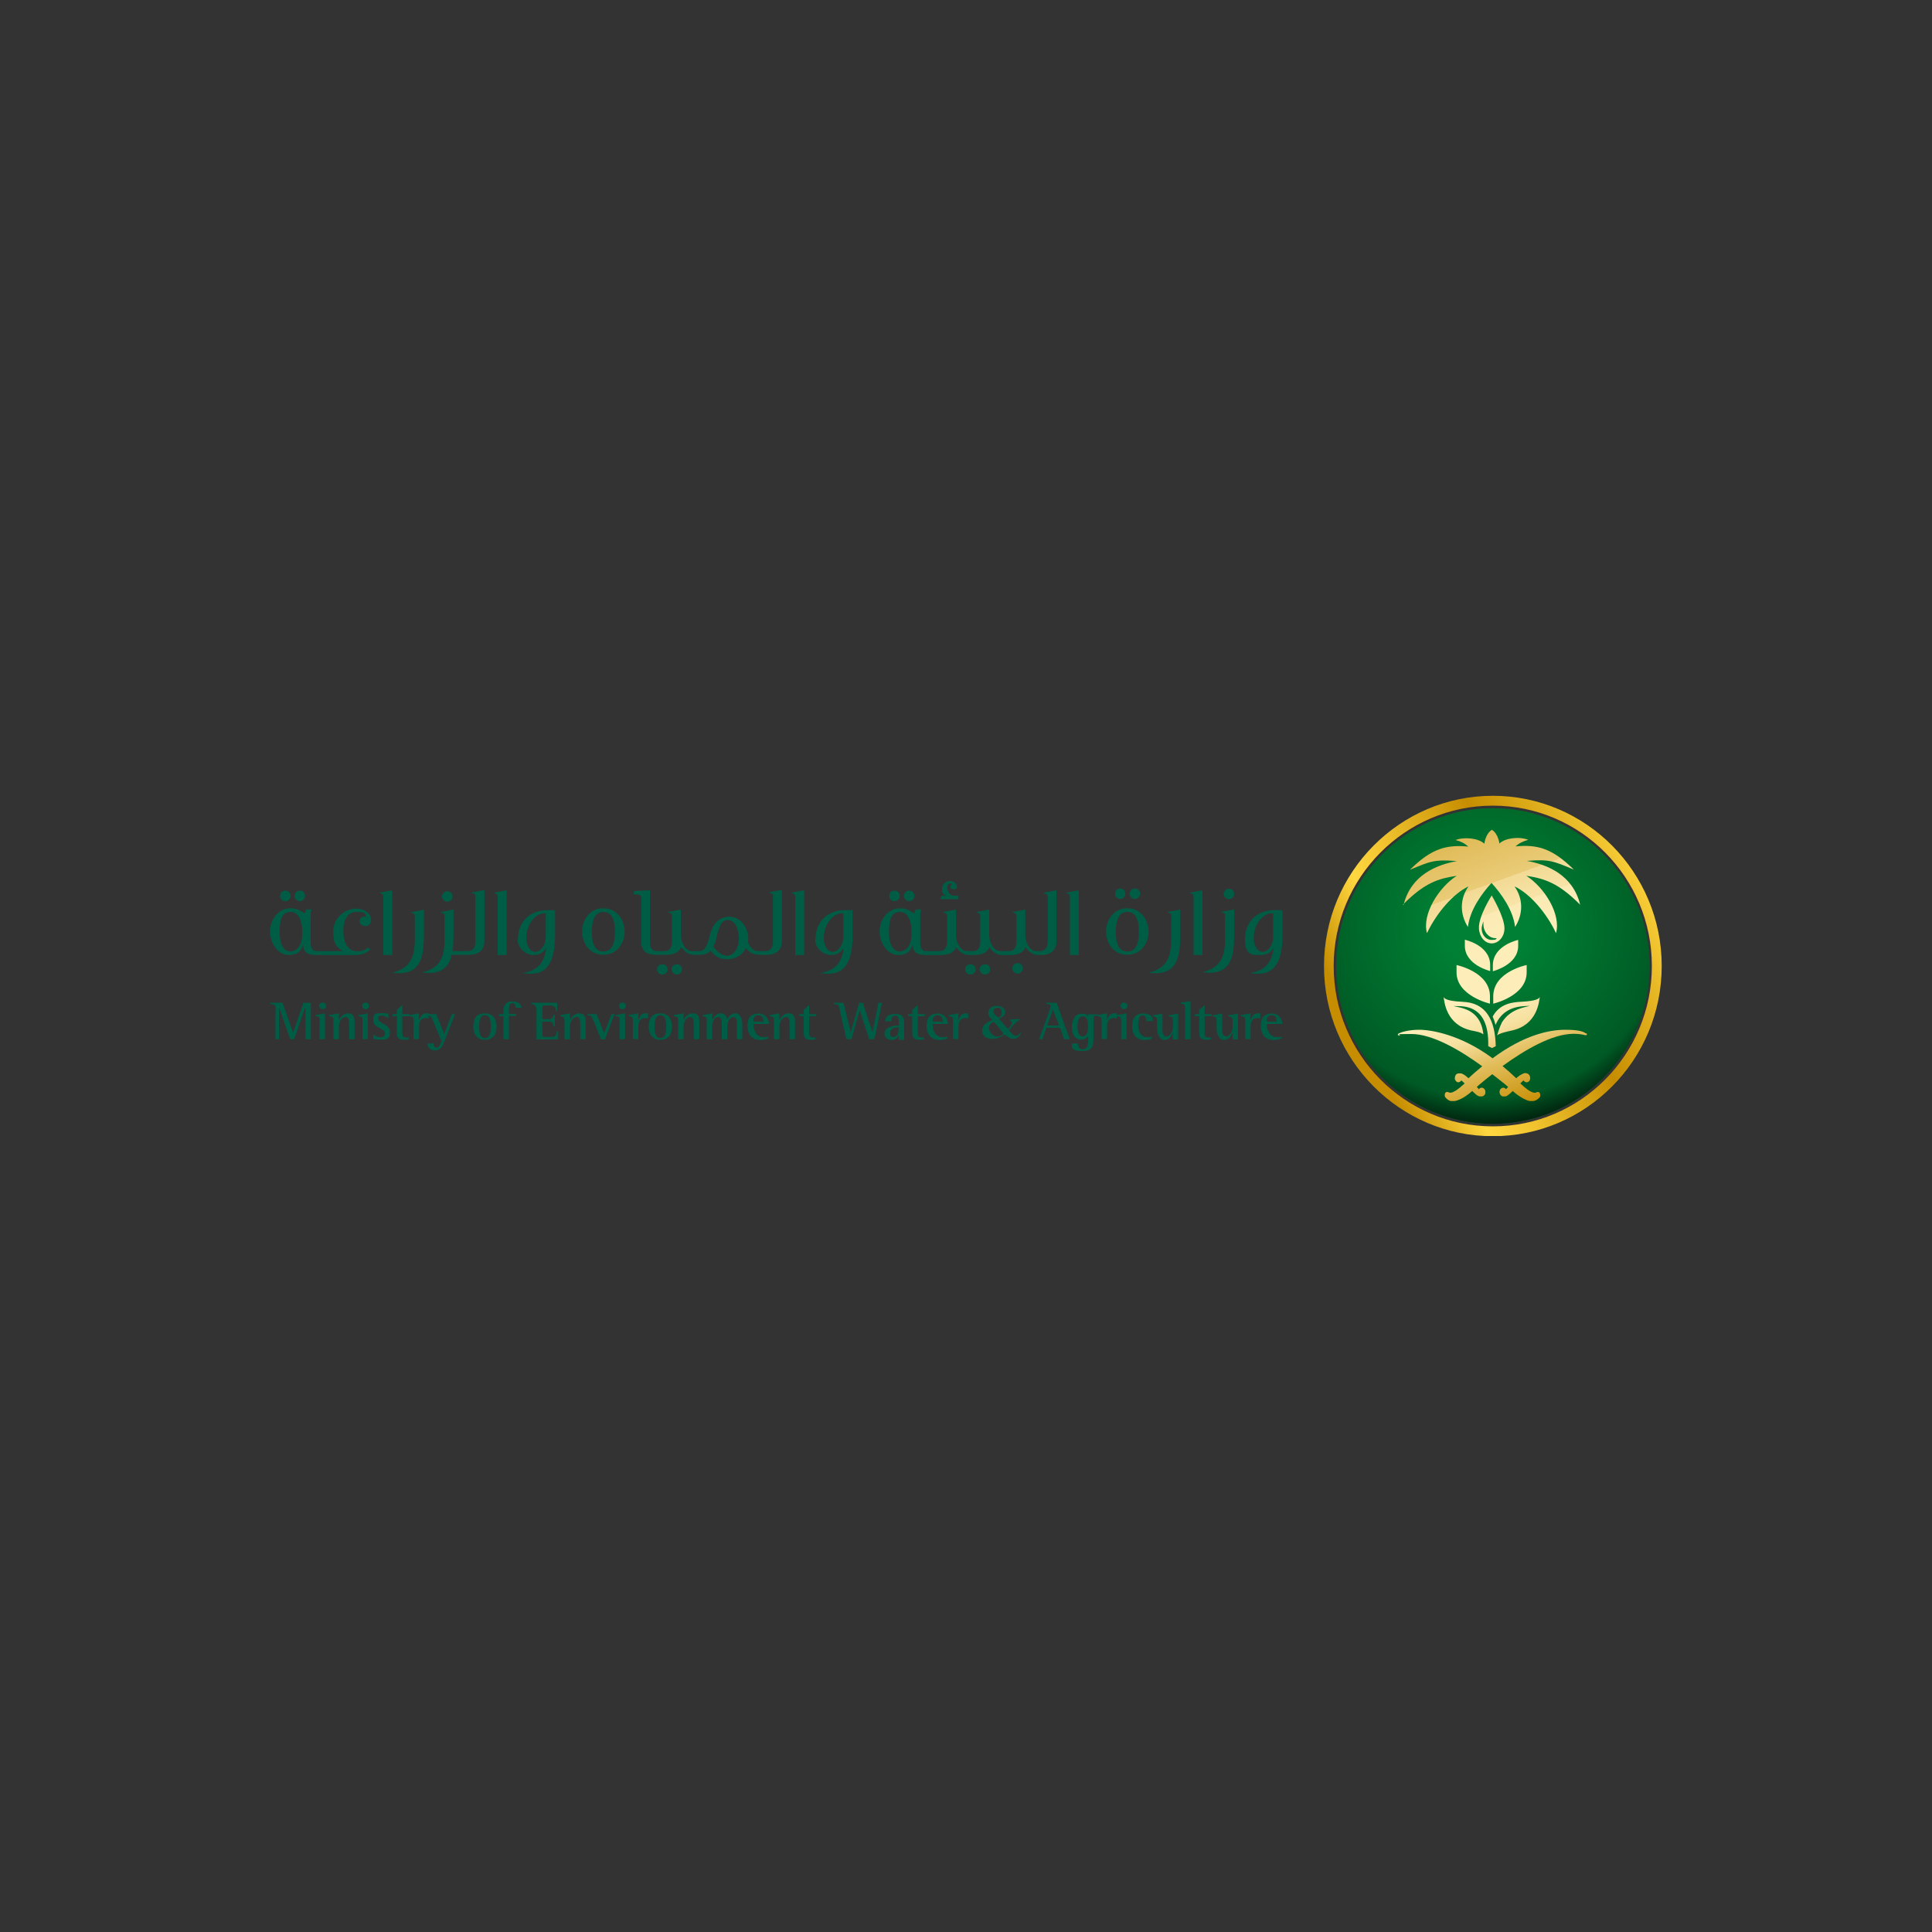 <?xml version="1.0" encoding="UTF-8"?>
<svg id="Layer_1" xmlns="http://www.w3.org/2000/svg" xmlns:xlink="http://www.w3.org/1999/xlink" version="1.1" viewBox="0 0 1000 1000">
  <rect x="0" y="0" width="1000" height="1000" fill="#333333" stroke="none"/>
  <!-- Generator: Adobe Illustrator 29.0.1, SVG Export Plug-In . SVG Version: 2.1.0 Build 192)  -->
  <defs>
    <style>
      .st0 {
        fill: none;
      }

      .st1 {
        fill: #008034;
      }

      .st2 {
        fill: url(#linear-gradient1);
      }

      .st3 {
        fill: #005d45;
      }

      .st4 {
        fill: url(#radial-gradient);
      }

      .st5 {
        fill: url(#linear-gradient);
      }

      .st6 {
        clip-path: url(#clippath);
      }
    </style>
    <clipPath id="clippath">
      <rect class="st0" x="139.9" y="411.9" width="720.2" height="176.1"/>
    </clipPath>
    <radialGradient id="radial-gradient" cx="-55.1" cy="46.4" fx="-55.1" fy="46.4" r="4.1" gradientTransform="translate(2322.7 -787.9) scale(28.2 27.3)" gradientUnits="userSpaceOnUse">
      <stop offset="0" stop-color="#000" stop-opacity="0"/>
      <stop offset="0" stop-color="#000" stop-opacity="0"/>
      <stop offset=".2" stop-color="#000" stop-opacity="0"/>
      <stop offset=".8" stop-color="#000" stop-opacity=".3"/>
      <stop offset="1" stop-color="#000"/>
    </radialGradient>
    <linearGradient id="linear-gradient" x1="704.3" y1="1334.1" x2="859.2" y2="1252.4" gradientTransform="translate(0 -798)" gradientUnits="userSpaceOnUse">
      <stop offset="0" stop-color="#c68d00"/>
      <stop offset=".2" stop-color="#ffd740"/>
      <stop offset=".3" stop-color="#f4c833"/>
      <stop offset=".5" stop-color="#d7a313"/>
      <stop offset=".6" stop-color="#c68d00"/>
      <stop offset="1" stop-color="#ffd740"/>
    </linearGradient>
    <linearGradient id="linear-gradient1" x1="748.1" y1="1233" x2="797.4" y2="1369" gradientTransform="translate(0 -798)" gradientUnits="userSpaceOnUse">
      <stop offset="0" stop-color="#c68d00"/>
      <stop offset="0" stop-color="#d2a32a"/>
      <stop offset="0" stop-color="#dfb955"/>
      <stop offset=".2" stop-color="#eacc78"/>
      <stop offset=".2" stop-color="#f2da94"/>
      <stop offset=".3" stop-color="#f8e4a8"/>
      <stop offset=".3" stop-color="#fbeab4"/>
      <stop offset=".4" stop-color="#fdedb8"/>
      <stop offset=".6" stop-color="#fdedb8"/>
      <stop offset=".7" stop-color="#f5e09f"/>
      <stop offset=".8" stop-color="#e3c061"/>
      <stop offset="1" stop-color="#c68d00"/>
    </linearGradient>
  </defs>
  <g class="st6">
    <g>
      <path class="st3" d="M155.2,466.4c1.6,0,2.7-1.2,2.7-2.7s-1.1-2.7-2.7-2.7-2.7,1.2-2.7,2.7,1.1,2.7,2.7,2.7Z"/>
      <path class="st3" d="M147.7,466.4c1.5,0,2.7-1.2,2.7-2.7s-1.1-2.7-2.7-2.7-2.7,1.2-2.7,2.7,1,2.7,2.7,2.7Z"/>
      <path class="st3" d="M186.1,476.7c0,1.5,1.1,2.6,3,2.6s3-1.5,3-3.1c0-3.5-3.6-5.9-7.5-5.9-6.5,0-12.1,5-12.1,12s2,7.9,5.1,10h-14.1c-2.4-.2-2.7-2.8-2.7-4.2v-13.6c0-1.1,0-2.5.4-3.8h-2.6c-.4.4-.3.6-.4.8-.2.6-.5,1.3-.6,1.3,0,0-.3-.2-.9-.6-1.2-.8-3.2-2.1-6.2-2.1-6.6,0-10.7,5.9-10.7,12s4.1,12.2,9.6,12.2,6.8-3.2,7.6-5.5c0,4.8,2.9,5.4,6.5,5.5h20.6c3.2,0,5.6-1,7.6-2.9l-1.3-.9c-1.4,1.2-3.1,1.9-5.3,1.9-5.2,0-7.4-4.5-7.4-10.6s2.4-9.8,7.1-9.8,4.1,1.1,4.8,2.5c-.4,0-.7-.1-1-.1-1.6,0-2.4.8-2.4,2.3M155.8,487.8c-.8,2.8-3.1,4.7-5.6,4.7s-5.5-2.4-5.5-10.1,1.9-10.4,5.9-10.4,5.8,5,5.8,9.4-.1,4.8-.6,6.3"/>
      <path class="st3" d="M203,494.3v-33.5l-6.8,1.3c2.2.7,2.2,1.1,2.2,2.3v29.9h4.6Z"/>
      <path class="st3" d="M219.3,470.9l-6.9,1.3c2.3.7,2.3,1.1,2.3,2.4v13.3c-.4,9.9-4.2,13.6-11.7,15.6,1.9.2,3.1.2,3.8.2,11.7,0,12.6-10.4,12.6-19.8v-13.1h-.1Z"/>
      <path class="st3" d="M231.5,466.7c1.5,0,2.7-1.2,2.7-2.7s-1.2-2.7-2.7-2.7-2.7,1.2-2.7,2.7,1.2,2.7,2.7,2.7Z"/>
      <path class="st3" d="M246.1,464.4v22.9c0,3.1-1.2,5-4.1,5h-7.8c.4-2.7.5-5.6.5-8.4v-13.1l-6.9,1.3c2.2.7,2.3,1.1,2.3,2.4v13.3c-.4,9.9-4.1,13.6-11.7,15.6,1.9.2,3.1.2,3.8.2,7.3,0,10.4-4.1,11.6-9.4h9.3c4.4,0,7.6-2.4,7.6-6.8v-26.7l-6.9,1.3c2.3.7,2.3,1.1,2.3,2.3"/>
      <path class="st3" d="M257.6,464.4v29.9h4.6v-33.5l-6.8,1.3c2.2.7,2.2,1.1,2.2,2.3"/>
      <path class="st3" d="M267.9,486.1c0,5,4.5,8.1,8,8.2h.3c3.8,0,5.4-2,6.5-3.7-1,9.8-6.8,11.9-11.2,12.9l-1.2.2c1.9.2,3.5.3,4.3.3,5.6,0,12.7-2.2,12.7-20v-12.9h-4c-8.9,0-15.2,5.9-15.2,15M282.5,484.8c0,4.1-2.4,7.8-5.5,7.9-3-.1-4.6-3.8-4.6-6.9,0-7.8,4.9-13.1,9.5-13.1h.6v12.1Z"/>
      <path class="st3" d="M312.3,470.1c-6.9,0-11,5.9-11,12.1s4.1,12,11,12,11-5.9,11-12-4.1-12.1-11-12.1ZM312.3,492.5c-4.2,0-6-3.7-6-10.2s1.9-10.3,6-10.3,6,3.6,6,10.3-1.9,10.2-6,10.2Z"/>
      <path class="st3" d="M350.3,499.1c-1.6,0-2.7,1.2-2.7,2.6s1.1,2.7,2.7,2.7,2.7-1.2,2.7-2.7-1.1-2.6-2.7-2.6Z"/>
      <path class="st3" d="M342.8,499.1c-1.6,0-2.7,1.2-2.7,2.6s1,2.7,2.7,2.7,2.7-1.2,2.7-2.7-1.1-2.6-2.7-2.6Z"/>
      <path class="st3" d="M400.1,464.3v23c0,3-1.2,5-3.9,5h-4c-2.3,0-4.2-2.2-5.1-4.7.1-.6.2-1.2.2-1.9,0-4.8-3.4-11.2-9.7-11.2s-9,4.8-10.2,9.7c-.7,2.6-1.5,5.8-3.1,7.3-.6.5-1.5.7-2,.8h-4.1c-3.6,0-5.8-4.8-5.8-8.1v-13.4l-6.9,1.3c2.1.7,2.3.9,2.3,2.1v13.2c0,3-1.1,4.9-3.9,4.9h-4.1c-2.2-.2-3.4-1.6-3.4-4.4v-27.1l-8.3.4v1.7c3,0,3.8.5,3.8,1.7v23c0,5,3.3,6.6,7.7,6.6h5.3c3.2,0,6.5-.9,7.7-4.1,1.6,2.5,3.9,4.1,6.5,4.1h3.2c2.8,0,4.3-.9,5.5-2.2,1.6,2,3.7,4.5,8.5,4.5s8.3-2.6,9.8-5.8c1.8,2.3,3.8,3.5,7.2,3.5h3.8c4.4,0,7.6-2.4,7.6-6.8v-26.8l-6.9,1.3c2.3.7,2.4,1.1,2.4,2.3M376.4,494.7c-3.2,0-5.6-2.7-6.9-4.4,0-.1-.2-.3-.3-.3,1-1.9,1.5-3.8,1.9-5.6v-.3c1.1-4.1,2.2-7.9,5.5-7.9h.2c3.8.2,5.6,4.8,5.6,9.8s-2.8,8.7-6.1,8.7"/>
      <path class="st3" d="M411.6,464.4v29.9h4.6v-33.5l-6.8,1.3c2.2.7,2.2,1.1,2.2,2.3"/>
      <path class="st3" d="M421.9,486.1c0,5,4.5,8.1,8,8.2h.3c3.8,0,5.4-2,6.5-3.7-1,9.8-6.8,11.9-11.2,12.9l-1.2.2c1.9.2,3.5.3,4.3.3,5.6,0,12.7-2.2,12.7-20v-12.9h-4c-8.9,0-15.2,5.9-15.2,15M436.5,484.8c0,4.1-2.4,7.8-5.5,7.9-3-.1-4.6-3.8-4.6-6.9,0-7.8,4.9-13.1,9.5-13.1h.6v12.1Z"/>
      <path class="st3" d="M463,466.4c1.5,0,2.7-1.2,2.7-2.7s-1.1-2.7-2.7-2.7-2.7,1.2-2.7,2.7,1,2.7,2.7,2.7Z"/>
      <path class="st3" d="M470.6,466.4c1.6,0,2.7-1.2,2.7-2.7s-1.1-2.7-2.7-2.7-2.7,1.2-2.7,2.7,1.1,2.7,2.7,2.7Z"/>
      <path class="st3" d="M495.9,463.6h-2.4c-1.9,0-3.2-2.4-3.2-4s.6-2.3,1.5-2.3.7,0,.9.4c-.4.4-.8.9-.8,1.3,0,.8.7,1.3,1.7,1.3s1.7-.3,1.7-1.5-1.5-2.8-3.4-2.8c-2.8,0-4.3,1.9-4.3,4.3s1,2.6,2,3.4h-2.3l-.6,1.7h9.4v-1.7h-.2Z"/>
      <path class="st3" d="M509.8,499.1c-1.6,0-2.7,1.2-2.7,2.6s1.1,2.7,2.7,2.7,2.7-1.2,2.7-2.7-1.1-2.6-2.7-2.6Z"/>
      <path class="st3" d="M502.3,499.1c-1.6,0-2.7,1.2-2.7,2.6s1,2.7,2.7,2.7,2.7-1.2,2.7-2.7-1.2-2.6-2.7-2.6Z"/>
      <path class="st3" d="M526.7,498.5c-1.5,0-2.7,1.2-2.7,2.7s1.2,2.7,2.7,2.7,2.7-1.2,2.7-2.7-1.2-2.7-2.7-2.7Z"/>
      <path class="st3" d="M542.3,464.4v22.9c0,3.1-1.2,5-4.1,5h-1.7c-3.7,0-5.8-4.8-5.8-8.1v-13.4l-6.9,1.3c2.1.7,2.3.9,2.3,2.1v13.2c0,3-1.2,4.9-3.9,4.9h-4.4c-3.6,0-5.8-4.8-5.8-8.1v-13.4l-6.9,1.3c2.1.7,2.3.9,2.3,2.1v13.2c0,3-1.1,4.9-3.9,4.9h-2.9c-3.6,0-5.8-4.8-5.8-8.1v-13.4l-6.9,1.3c2.1.7,2.3.9,2.3,2.1v13.2c0,3-1.2,4.9-3.9,4.9h-7.3c-2.4-.2-2.7-2.8-2.7-4.2v-13.6c0-1.1,0-2.5.4-3.8h-2.6c-.4.4-.3.6-.4.8-.2.6-.5,1.3-.6,1.3,0,0-.3-.2-.9-.6-1.2-.8-3.2-2.1-6.2-2.1-6.6,0-10.7,5.9-10.7,12s4.1,12.2,9.6,12.2,6.8-3.2,7.6-5.5c0,4.8,2.9,5.4,6.5,5.5h8.2c3.2,0,6.5-.9,7.7-4.1,1.6,2.4,3.7,3.9,6.2,4.1h3.3c3.2,0,6.5-.9,7.7-4.1,1.6,2.5,3.9,4.1,6.5,4.1h4.5c3.2,0,6.5-.9,7.7-4.1,1.6,2.4,3.7,3.9,6.2,4.1h2.2c4.4,0,7.6-2.4,7.6-6.8v-26.7l-6.9,1.3c2.3.7,2.3,1.1,2.3,2.3M471.2,487.8c-.8,2.8-3.1,4.7-5.6,4.7s-5.5-2.4-5.5-10.1,1.9-10.4,5.9-10.4,5.8,5,5.8,9.4-.1,4.8-.6,6.3"/>
      <path class="st3" d="M553.8,464.4v29.9h4.6v-33.5l-6.8,1.3c2.2.7,2.2,1.1,2.2,2.3"/>
      <path class="st3" d="M587.4,465.3c1.5,0,2.7-1.2,2.7-2.7s-1.1-2.7-2.7-2.7-2.7,1.2-2.7,2.7,1.1,2.7,2.7,2.7Z"/>
      <path class="st3" d="M583.5,470.1c-6.9,0-11,5.9-11,12.1s4.1,12,11,12,11-5.9,11-12-4.1-12.1-11-12.1ZM583.5,492.5c-4.2,0-6-3.7-6-10.2s1.9-10.3,6-10.3,6,3.6,6,10.3-1.9,10.2-6,10.2Z"/>
      <path class="st3" d="M579.8,465.3c1.6,0,2.7-1.2,2.7-2.7s-1.1-2.7-2.7-2.7-2.6,1.2-2.6,2.7,1,2.7,2.6,2.7Z"/>
      <path class="st3" d="M606.2,474.6v13.3c-.4,9.9-4.2,13.6-11.7,15.6,1.9.2,3.1.2,3.8.2,11.7,0,12.6-10.4,12.6-19.8v-13.1l-6.9,1.3c2.3.7,2.3,1.1,2.3,2.4"/>
      <path class="st3" d="M622.4,494.3v-33.5l-6.8,1.3c2.2.7,2.2,1.1,2.2,2.3v29.9h4.6Z"/>
      <path class="st3" d="M634.1,474.3v13.3c-.4,9.9-4.2,13.6-11.7,15.6,1.9.2,3.1.3,3.8.3,11.7,0,12.6-10.4,12.6-19.8v-13l-6.9,1.3c2.3.7,2.3,1.1,2.3,2.3"/>
      <path class="st3" d="M636.1,460c-1.5,0-2.7,1.2-2.7,2.7s1.2,2.7,2.7,2.7,2.7-1.2,2.7-2.7-1.2-2.7-2.7-2.7Z"/>
      <path class="st3" d="M659.6,471.1c-8.9,0-15.2,5.9-15.2,15s4.5,8.1,8,8.2h.3c3.8,0,5.4-2,6.5-3.7-1,9.8-6.8,11.9-11.2,12.9l-1.2.2c1.9.2,3.5.3,4.3.3,5.6,0,12.7-2.2,12.7-20v-12.9h-4.2ZM659,484.8c0,4.1-2.4,7.8-5.5,7.9-3-.1-4.6-3.8-4.6-6.9,0-7.8,4.9-13.1,9.5-13.1h.6v12.1Z"/>
      <path class="st3" d="M142.7,522.6c0-2.6-.4-2.5-2.8-3v-.6h6.3l5.5,15.5h0l5.4-15.5h3.8v18.9h-2.8v-16.8h0l-5.9,16.8h-2l-5.8-16.6h0v16.6h-1.8v-15.3h.1Z"/>
      <path class="st3" d="M165.5,528.5c0-2-.4-2.4-2.2-2.5v-.6l4.9-.9v13.4h-2.8v-9.4h.1ZM165.2,520.6c0-1,.8-1.7,1.8-1.7s1.8.8,1.8,1.7-.8,1.8-1.8,1.8-1.7-.8-1.7-1.8h-.1Z"/>
      <path class="st3" d="M172.6,528.5c0-2-.5-2.4-2.2-2.5v-.6l5-.9v3.6h0c.4-1,1.9-3.6,4.7-3.6s3.4,1.8,3.4,4v9.4h-2.8v-7.3c0-2.2,0-4.2-1.9-4.2s-3.4,2.6-3.4,4.6v6.9h-2.8v-9.4h0Z"/>
      <path class="st3" d="M187.7,528.5c0-2-.4-2.4-2.2-2.5v-.6l4.9-.9v13.4h-2.8v-9.4h.1ZM187.4,520.6c0-1,.8-1.7,1.8-1.7s1.8.8,1.8,1.7-.8,1.8-1.8,1.8-1.7-.8-1.7-1.8h-.1Z"/>
      <path class="st3" d="M201,527.1c-.4-.3-1.8-1.4-3.3-1.4s-2,.3-2,1.5c0,2.7,6.1,2.7,6.1,7s-2.3,3.9-5,3.9-2.9-.3-3.6-.5v-2.2c.8.6,2.1,1.5,3.7,1.5s2.4-.9,2.4-1.9c0-2.8-6.1-2.9-6.1-6.8s1.4-3.8,4.7-3.8,2.7.4,3.1.5v2.1h0Z"/>
      <path class="st3" d="M211.5,538c-.6,0-1.3.2-1.9.2-2.7,0-4.2-.4-4.2-3.6v-8.6h-2.2v-1.1h2.2v-2.2l2.8-2.5v4.7h3.7v1.1h-3.7v8.2c0,2,.1,2.8,2.3,2.8s.7,0,1,0v1.1h0Z"/>
      <path class="st3" d="M214.1,528.5c0-2-.4-2.4-2.2-2.5v-.6l5-.9v3.7h0c.4-1.3,1.3-3.7,3.5-3.7s1,0,1.5,0v2.7c-.4,0-1-.3-1.4-.3-2.8,0-3.6,2.2-3.6,4.2v6.7h-2.8v-9.4h0Z"/>
      <path class="st3" d="M230,539c-.9,2.2-1.8,4.7-4.9,4.7s-3.8-2.3-3.9-3.6h3.2c0,.8.1,2.1,1.5,2.1s1.8-1.4,2.2-2.4l.4-1-4.5-10.8c-.7-1.7-1.1-2.4-3-2.5v-.6h4.8l4.1,10.4,4-10.4h1.6l-5.5,14.2h0Z"/>
      <path class="st3" d="M245,531.4c0-4.7,2-6.9,6-6.9s6,2.8,6,6.9-1.9,6.8-6,6.8-6-2.9-6-6.8ZM251,537.3c2.7,0,3-3.1,3-5.9s-.3-5.9-3-5.9-3,3.4-3,5.9.2,5.9,3,5.9Z"/>
      <path class="st3" d="M260.6,526h-2.3v-1.1h2.3v-1.9c0-2.2,1-4.7,4.3-4.7s4.8,1.3,5.1,3.3h-3.1c0-1-.4-2.4-1.8-2.4s-1.7,1.8-1.7,3.1v2.5h3.7v1.1h-3.7v12h-2.8v-12h0Z"/>
      <path class="st3" d="M277.7,522.8q0-2.8-2.7-3.2v-.6h13.4v4.2h-.7c0-2.2-1.2-2.8-3-2.8h-2.2c-1.4,0-1.8,0-1.8,1.5v5.6h3.4c1.9,0,2.1-1.2,2.3-2.2h.8v5.9h-.8c0-1.5-.6-2.4-2.3-2.4h-3.4v6.3c0,1.6.4,1.6,1.8,1.6h3.1c1.6,0,2.3-.6,2.5-2.8h.8v4.1h-11.2v-15.1h0Z"/>
      <path class="st3" d="M292.2,528.5c0-2-.5-2.4-2.2-2.5v-.6l5-.9v3.6h0c.4-1,1.9-3.6,4.7-3.6s3.4,1.8,3.4,4v9.4h-2.8v-7.3c0-2.2,0-4.2-1.9-4.2s-3.4,2.6-3.4,4.6v6.9h-2.8v-9.4h0Z"/>
      <path class="st3" d="M307,528c-.7-1.9-1-2.4-2.9-2.5v-.6h4.7l3.9,9.9,3.8-9.9h1.6l-5,13.1h-2l-4-10h-.1Z"/>
      <path class="st3" d="M320.8,528.5c0-2-.4-2.4-2.2-2.5v-.6l4.9-.9v13.4h-2.8v-9.4h.1ZM320.4,520.6c0-1,.8-1.7,1.8-1.7s1.8.8,1.8,1.7-.8,1.8-1.8,1.8-1.7-.8-1.7-1.8h0Z"/>
      <path class="st3" d="M327.6,528.5c0-2-.4-2.4-2.2-2.5v-.6l5-.9v3.7h0c.4-1.3,1.3-3.7,3.5-3.7s1,0,1.5,0v2.7c-.4,0-1-.3-1.4-.3-2.8,0-3.6,2.2-3.6,4.2v6.7h-2.8v-9.4h0Z"/>
      <path class="st3" d="M335.8,531.4c0-4.7,2-6.9,6-6.9s6,2.8,6,6.9-1.9,6.8-6,6.8-6-2.9-6-6.8ZM341.8,537.3c2.7,0,3-3.1,3-5.9s-.3-5.9-3-5.9-3,3.4-3,5.9.2,5.9,3,5.9Z"/>
      <path class="st3" d="M351,528.5c0-2-.5-2.4-2.2-2.5v-.6l5-.9v3.6h0c.4-1,1.9-3.6,4.7-3.6s3.4,1.8,3.4,4v9.4h-2.8v-7.3c0-2.2,0-4.2-1.9-4.2s-3.4,2.6-3.4,4.6v6.9h-2.8v-9.4h0Z"/>
      <path class="st3" d="M365.9,528.5c0-2-.4-2.4-2.2-2.5v-.6l5-.9v3.4h0c.5-1,1.8-3.4,4.3-3.4s3.2,1.9,3.4,3.2h0c.6-1.1,1.6-3.2,4.2-3.2s3.6,3.3,3.6,5.3v8.1h-2.8v-7.7c0-1.7,0-3.8-1.9-3.8s-3.1,3-3.1,5v6.5h-2.8v-7.3c0-2.2,0-4.2-1.9-4.2s-3.1,2.6-3.1,4.6v6.9h-2.8v-9.4h0Z"/>
      <path class="st3" d="M397.6,537.5c-.5.2-2,.8-3.9.8-4.3,0-6.8-2.6-6.8-7.3s2.1-6.4,5.9-6.4,5.2,3.5,5.2,5.4h-8c0,2.8,1.1,6.8,5.1,6.8s2.2-.3,2.6-.5v1.2h-.1ZM395.1,528.8c0-.7,0-3.3-2.5-3.3s-2.7,2.2-2.7,3.3h5.2Z"/>
      <path class="st3" d="M400.6,528.5c0-2-.5-2.4-2.2-2.5v-.6l5-.9v3.6h0c.4-1,1.9-3.6,4.7-3.6s3.4,1.8,3.4,4v9.4h-2.8v-7.3c0-2.2,0-4.2-1.9-4.2s-3.4,2.6-3.4,4.6v6.9h-2.8v-9.4h0Z"/>
      <path class="st3" d="M422.1,538c-.6,0-1.3.2-1.9.2-2.7,0-4.2-.4-4.2-3.6v-8.6h-2.2v-1.1h2.2v-2.2l2.8-2.5v4.7h3.7v1.1h-3.7v8.2c0,2,.1,2.8,2.3,2.8s.7,0,1,0v1.1h0Z"/>
      <path class="st3" d="M434.7,522.6c-.6-2.6-.8-2.5-3.2-3v-.6h5.1l3.7,15.3h0l4.4-15.3h1.9l5,15.3h0l3.1-15.3h1.8l-3.9,18.9h-2.7l-4.9-15h0l-4.3,15h-2.6l-3.5-15.3h.1Z"/>
      <path class="st3" d="M465.1,536.3c-.5.6-1.5,2-3.6,2s-3.7-1.6-3.7-3.2c0-4,5.6-4.3,7.4-4.3v-1.4c0-1.8,0-3.7-1.8-3.7s-2,1.6-2,2.9h-3.3c.3-1.9,1.2-3.8,5.3-3.8s4.6,2.1,4.6,4.8v8.6h-2.8v-1.7h0v-.2ZM465.1,531.7c-1,0-4.3.2-4.3,2.8s.6,2.2,1.7,2.2c1.6,0,2.6-1.5,2.6-3.4v-1.6h0Z"/>
      <path class="st3" d="M478.3,538c-.6,0-1.3.2-1.9.2-2.7,0-4.2-.4-4.2-3.6v-8.6h-2.2v-1.1h2.2v-2.2l2.8-2.5v4.7h3.7v1.1h-3.7v8.2c0,2,.1,2.8,2.3,2.8s.7,0,1,0v1.1h0Z"/>
      <path class="st3" d="M490.4,537.5c-.5.2-2,.8-3.9.8-4.3,0-6.9-2.6-6.9-7.3s2.1-6.4,5.9-6.4,5.2,3.5,5.2,5.4h-8c0,2.8,1.1,6.8,5.1,6.8s2.2-.3,2.6-.5v1.2h0ZM487.9,528.8c0-.7,0-3.3-2.5-3.3s-2.7,2.2-2.7,3.3h5.2Z"/>
      <path class="st3" d="M493.3,528.5c0-2-.4-2.4-2.2-2.5v-.6l5-.9v3.7h0c.4-1.3,1.3-3.7,3.5-3.7s1,0,1.5,0v2.7c-.4,0-.9-.3-1.4-.3-2.8,0-3.6,2.2-3.6,4.2v6.7h-2.8v-9.4h0Z"/>
      <path class="st3" d="M543.3,522.6c.2-.5.5-1.5.5-1.7,0-1.1-1-1.2-2.2-1.3v-.6h5.3l6.8,18.9h-2.9l-2.1-5.9h-7.1l-2.1,5.9h-1.7l5.6-15.3h0ZM542,530.8h6.2l-3.2-8.2-3,8.2h0Z"/>
      <path class="st3" d="M565.9,538.4c0,2.9-.5,5.6-5.4,5.6s-5.8-.8-5.8-3.9h3.2c0,1.2.4,3,2.6,3s2.7-2.2,2.7-3.7v-3.3h0c-.5.8-1.3,2-3.5,2-3.5,0-4.9-3-4.9-6.2s1.1-7.2,4.9-7.2,3,1.2,3.5,1.9h0v-1.6h5v.6c-.9,0-2.2,0-2.2,2v10.9h0ZM563.1,529.6c0-1.8-.9-3.5-2.6-3.5-2.5,0-2.8,3.2-2.8,5.2s.3,5.1,2.6,5.1,2.8-2.5,2.8-4v-2.8h0Z"/>
      <path class="st3" d="M570.2,528.5c0-2-.4-2.4-2.2-2.5v-.6l5-.9v3.7h0c.4-1.3,1.3-3.7,3.5-3.7s1,0,1.5,0v2.7c-.4,0-.9-.3-1.4-.3-2.8,0-3.6,2.2-3.6,4.2v6.7h-2.8v-9.4h0Z"/>
      <path class="st3" d="M580.3,528.5c0-2-.4-2.4-2.2-2.5v-.6l5-.9v13.4h-2.8v-9.4h0ZM580,520.6c0-1,.8-1.7,1.8-1.7s1.8.8,1.8,1.7-.8,1.8-1.8,1.8-1.7-.8-1.7-1.8h0Z"/>
      <path class="st3" d="M596.2,537.6c-1,.4-1.6.7-4,.7-3.9,0-6.2-2.8-6.2-7s1.6-6.7,5.6-6.7,5.1,1.6,5.1,3.9h-3.3c0-1.2-.3-2.9-2-2.9s-2.3,2.1-2.3,4.8c0,4.2,1.9,6.4,4.4,6.4s2-.2,2.7-.4v1.2h0Z"/>
      <path class="st3" d="M606.9,534.8h0c-.5,1.2-1.6,3.5-4.3,3.5s-3.7-3.7-3.7-5.7v-4c0-2-.4-2.4-2.2-2.5v-.6l5-.9v8.5c0,2.6.9,3.3,2.3,3.3s3.1-2.4,3.1-4.7v-3.1c0-2-.5-2.4-2.2-2.5v-.6l4.9-.9v13.4h-2.8v-3.2h0Z"/>
      <path class="st3" d="M613.4,522.1c0-2-.5-2.5-2.1-2.6v-.6l4.9-.7v19.7h-2.8v-15.9h0Z"/>
      <path class="st3" d="M626.9,538c-.6,0-1.3.2-1.9.2-2.7,0-4.3-.4-4.3-3.6v-8.6h-2.2v-1.1h2.2v-2.2l2.8-2.5v4.7h3.7v1.1h-3.7v8.2c0,2,0,2.8,2.3,2.8s.7,0,1,0v1.1h.1Z"/>
      <path class="st3" d="M637.8,534.8h0c-.5,1.2-1.6,3.5-4.3,3.5s-3.8-3.7-3.8-5.7v-4c0-2-.4-2.4-2.1-2.5v-.6l5-.9v8.5c0,2.6.9,3.3,2.3,3.3s3.1-2.4,3.1-4.7v-3.1c0-2-.5-2.4-2.2-2.5v-.6l5-.9v13.4h-2.8v-3.2h-.2Z"/>
      <path class="st3" d="M644.5,528.5c0-2-.4-2.4-2.2-2.5v-.6l5-.9v3.7h0c.4-1.3,1.3-3.7,3.5-3.7s1,0,1.5,0v2.7c-.4,0-.9-.3-1.4-.3-2.8,0-3.6,2.2-3.6,4.2v6.7h-2.8v-9.4h0Z"/>
      <path class="st3" d="M663.3,537.5c-.5.2-2,.8-3.9.8-4.3,0-6.8-2.6-6.8-7.3s2.1-6.4,5.9-6.4,5.2,3.5,5.2,5.4h-8c0,2.8,1.2,6.8,5.1,6.8s2.2-.3,2.6-.5v1.2h0ZM660.8,528.8c0-.7,0-3.3-2.5-3.3s-2.7,2.2-2.7,3.3h5.2Z"/>
      <path class="st3" d="M528.1,534.8s0,0-.4.3c-.4.4-.8.7-1.1.9-.5.3-1.2.2-2-.3-.4-.3-.9-.7-1.4-1.3l-.4-.4c-.2-.2-.3-.4-.4-.6h0v-.2c1.1-1.5,2-2.5,2.4-2.9l1.6-1.6c.3-.2.7-.5,1.4-.7h0v-.5h-2.3c-.9,0-1.6.2-2.2.2,0,0-.2,0-.6,0v.5c.3,0,.5.3.7.5s.3.5.3.7,0,.7-.4,1.2c-.4.7-.8,1.3-1.4,1.8l-.2.2-.2-.2c0-.2-.3-.3-.5-.6l-1.6-1.9c-.4-.4-.7-.8-.9-1-.6-.6-1-1-1.2-1.3v-.2c0,0,0-.2,0-.2,0,0,.2-.2.4-.3.3,0,.8-.4,1.3-.7.5-.4.9-.7,1-1,.2-.4.3-.9.3-1.4,0-.8-.3-1.5-1.1-2.1-.7-.6-1.7-1-2.9-1h-1.3s-.2,0-.4,0c-1,.3-1.8.7-2.3,1.4-.5.6-.8,1.3-.8,2.1s0,.7.2,1.1c.1.4.3.7.4.9.2.3.6.8,1.3,1.5l.2.2-.3.2c-.2,0-.4.2-.8.4-.6.3-1.3.6-2,1.1s-1.2,1.1-1.6,1.8-.5,1.4-.5,2.1c0,1.2.4,2.2,1.3,3s2.2,1.2,4.1,1.2,4.1-.7,5.9-2.2h.2c0,0,.2,0,.2,0,.9.8,1.8,1.4,2.5,1.8.6.3,1.2.4,1.9.4s1.4,0,1.8-.4c.7-.4,1.2-.8,1.5-1.3s.5-.9.5-1.3,0-.2,0-.3c0,0-.2,0-.3,0M514.8,522.1c.4-.3.9-.5,1.4-.5s.9,0,1.3.3c.4.2.6.5.7.7.2.6.3,1.1.3,1.4,0,.7,0,1.2-.3,1.5-.3.5-.8.9-1.4,1.1h-.3c-.9-.8-1.5-1.4-1.9-1.9-.3-.4-.4-.9-.4-1.3s.2-1,.6-1.4M519.3,535.2c-.9.9-1.9,1.3-3.1,1.3s-1.2-.2-1.8-.5c-.5-.3-1-.6-1.3-1-.4-.4-.7-.9-1-1.6-.2-.4-.3-.8-.3-1.3s.2-1.3.7-1.9c.4-.5,1-.9,1.7-1.2h.3c.9.9,1.7,1.9,2.6,3l1.6,2c0,0,.2.3.3.4,0,0,.2.3.3.5v.2h0Z"/>
      <path class="st1" d="M853.8,500c0,45.1-36.3,81.7-81.1,81.7s-81.1-36.6-81.1-81.7,36.3-81.7,81.1-81.7,81.1,36.6,81.1,81.7"/>
      <path class="st4" d="M853.8,500c0,45.1-36.3,81.7-81.1,81.7s-81.1-36.6-81.1-81.7,36.3-81.7,81.1-81.7,81.1,36.6,81.1,81.7"/>
      <path class="st5" d="M772.7,588.1c-48.2,0-87.4-39.5-87.4-88.1s39.2-88.1,87.4-88.1,87.4,39.5,87.4,88.1-39.2,88.1-87.4,88.1ZM772.7,417c-45.4,0-82.4,37.2-82.4,83s36.9,83,82.4,83,82.3-37.2,82.3-83-36.9-83-82.3-83Z"/>
      <path class="st2" d="M820.9,534.8c.2,0,.6.3.5.7,0,.2-.3.3-.6.3h-.3c-1.9-.5-4-.7-6.1-.7-11,0-25.3,8.4-36.7,16.7,2.3,1.9,4.7,4,7.1,6.3.3-.3.5-.4.8-.7,1-.8,2-1.4,3-1.8.6-.2,1.2-.3,1.7,0,1.1.2,1.8,1.3,1.7,2.6,0,1.1-.8,1.9-1.7,2-.7,0-1.3-.3-1.7-1-.4.4-.9.7-1.2,1.1l-.5.5.7.6c.6.5,1.1,1,1.6,1.4,1.1.9,2.2,1.8,3.6,2.4.4.2,1,.4,1.5.4s.5,0,.8-.2h.2c.2,0,.3-.2.5-.2h.2c.4,0,.8.2,1,.6.2.4.3,1,.2,1.5,0,.4-.3.7-.5.9-.9,1-1.9,1.5-3.1,1.7h-1.4c-.9,0-1.9-.4-2.9-.9-1.6-.7-3.1-1.7-4.9-3.1l-1.4-1.2c-.5.5-1,.9-1.5,1.4-.6.5-1.3,1.1-2.2,1.4-.3,0-.5,0-.8,0h-.7c-.8-.2-1.4-.9-1.6-1.8-.2-1,.2-1.9.9-2.4s1.5-.4,2.2.2c0,0,.2.2.2.3.4-.4.7-.8,1.1-1.2-2.4-2.2-5.5-4.4-8.2-6.6-2.8,2.2-5.6,4.4-8,6.6.4.4.7.8,1.1,1.2,0,0,.2-.2.2-.3.6-.6,1.5-.7,2.2-.2s1.1,1.4.9,2.4c0,.9-.8,1.6-1.6,1.8h-.7c-.3,0-.5,0-.8,0-.9-.3-1.7-.9-2.2-1.4s-1-.9-1.5-1.4l-1.4,1.2c-1.8,1.4-3.3,2.4-4.9,3.1-1.1.5-2,.8-2.9.9h-1.4c-1.2,0-2.2-.7-3.1-1.7-.2-.2-.4-.5-.5-.9,0-.5,0-1.1.2-1.5s.6-.6,1-.6.2,0,.2,0c.2,0,.4,0,.5.2h.2c.3,0,.6.2.8.2.5,0,1.1-.2,1.5-.4,1.3-.6,2.5-1.5,3.6-2.4.5-.5,1.1-.9,1.6-1.4l.7-.6-.5-.5c-.4-.4-.8-.7-1.2-1.1-.4.6-1,1-1.7,1s-1.6-.9-1.7-2c0-1.3.6-2.4,1.7-2.6.6,0,1.1,0,1.7,0,1,.4,1.9.9,2.9,1.8.3.3.4.4.8.7,2.4-2.3,4.8-4.3,7.1-6.2-11.4-8.3-25.7-16.7-36.7-16.7s-4.2.3-6.1.7h-.3c-.3,0-.5,0-.6-.3,0-.4.3-.6.5-.7.7-.4,4.5-1.9,10.6-1.9s21.3,2.5,37.6,14.5l.3.3h0c16.3-12.1,29.3-14.8,37.8-14.8s9.9,1.5,10.5,1.9M777.2,529.7c-1,1.7-2.3,6.2-2.3,6.2,1.4-1.2,5.8-2.1,7.6-2.5,13.3-2.9,14.1-15,14.5-17.4-.3.7-1.3,2.1-9.4,2.5-4.2.2-11.3.7-15,7.7.6,1.3,1.1,2.7,1.5,4.3,4.6-11,15.8-9.5,17.7-9.9-1.9.8-10,1.2-14.6,8.9M772.2,542.5l2-1c-.5-21.5-12-22.7-17.6-23-8.1-.4-9.1-1.8-9.4-2.5.4,2.4,1.2,14.5,14.5,17.4,1.9.4,4.7.8,6.1,2-1.5-14-13.1-13.7-15.4-14.7,2.2.5,18.6-3,17.9,20.8l2,1h0ZM765.5,480.6c-.4-6.2,6.6-17.1,6.6-17.1,0,0,6.7,11.2,6.6,17.1,0,4.2-3,7.7-6.6,7.7s-6.4-3.5-6.6-7.7ZM775,485.6h-.9c-3.5,0-6.3-3.3-6.3-7.3s0-1.3.3-2.2c-.7,1.8-1.2,3.5-1.2,4.5,0,3.3,2.3,5.9,5.1,5.9s2.1-.4,2.9-1.1v.2ZM753.9,503.3c0,12.2,17.3,16.2,17.3,16.2v-3.8c0-12.7-17.3-16.2-17.3-16.2v3.8ZM772.9,515.7v3.8s17.3-3.9,17.3-16.2v-3.8s-17.3,3.4-17.3,16.2ZM758.2,489.5c0,10,13.1,13.1,13.1,13.1v-3.1c0-10.3-13.1-13.1-13.1-13.1v3.1ZM772.7,499.6v3.1s13.1-3.2,13.1-13.1v-3.1s-13.1,2.8-13.1,13.1M726.1,468.3c11.4-11.6,18.7-13.6,27.9-15-9.3,6-18.1,19.9-15.4,29.7,4.9-10.4,13.6-20.5,21.5-24.2-4.5,6.3-4.6,14.3-.3,21,1-8.8,7.1-17.2,12.2-22.8,5.1,5.6,11.2,14.1,12.2,22.8,4.3-6.8,4.2-14.7-.3-21,8,3.7,16.6,13.8,21.5,24.2,2.7-9.8-6-23.7-15.4-29.7,9.1,1.4,16.5,3.5,27.9,15-3.8-15.5-17-20.8-27.6-22.7,11.7-1,14,.2,24.3,4.5-11.2-11.1-19-13.1-30.2-12,1.9-1.7,3.8-2.6,6.6-3.4-4.7-1.9-12.1-.9-14.9,1.9,0,0-.6-5.1-3.9-7.1h0c-3.4,2.1-3.9,7.2-3.9,7.2-2.9-2.8-10.2-3.7-14.9-1.9,2.8.7,4.7,1.7,6.6,3.4-11.2-1.1-19.1.9-30.2,12,10.3-4.3,12.6-5.5,24.3-4.5-10.6,1.9-23.9,7.3-27.6,22.7"/>
    </g>
  </g>
</svg>